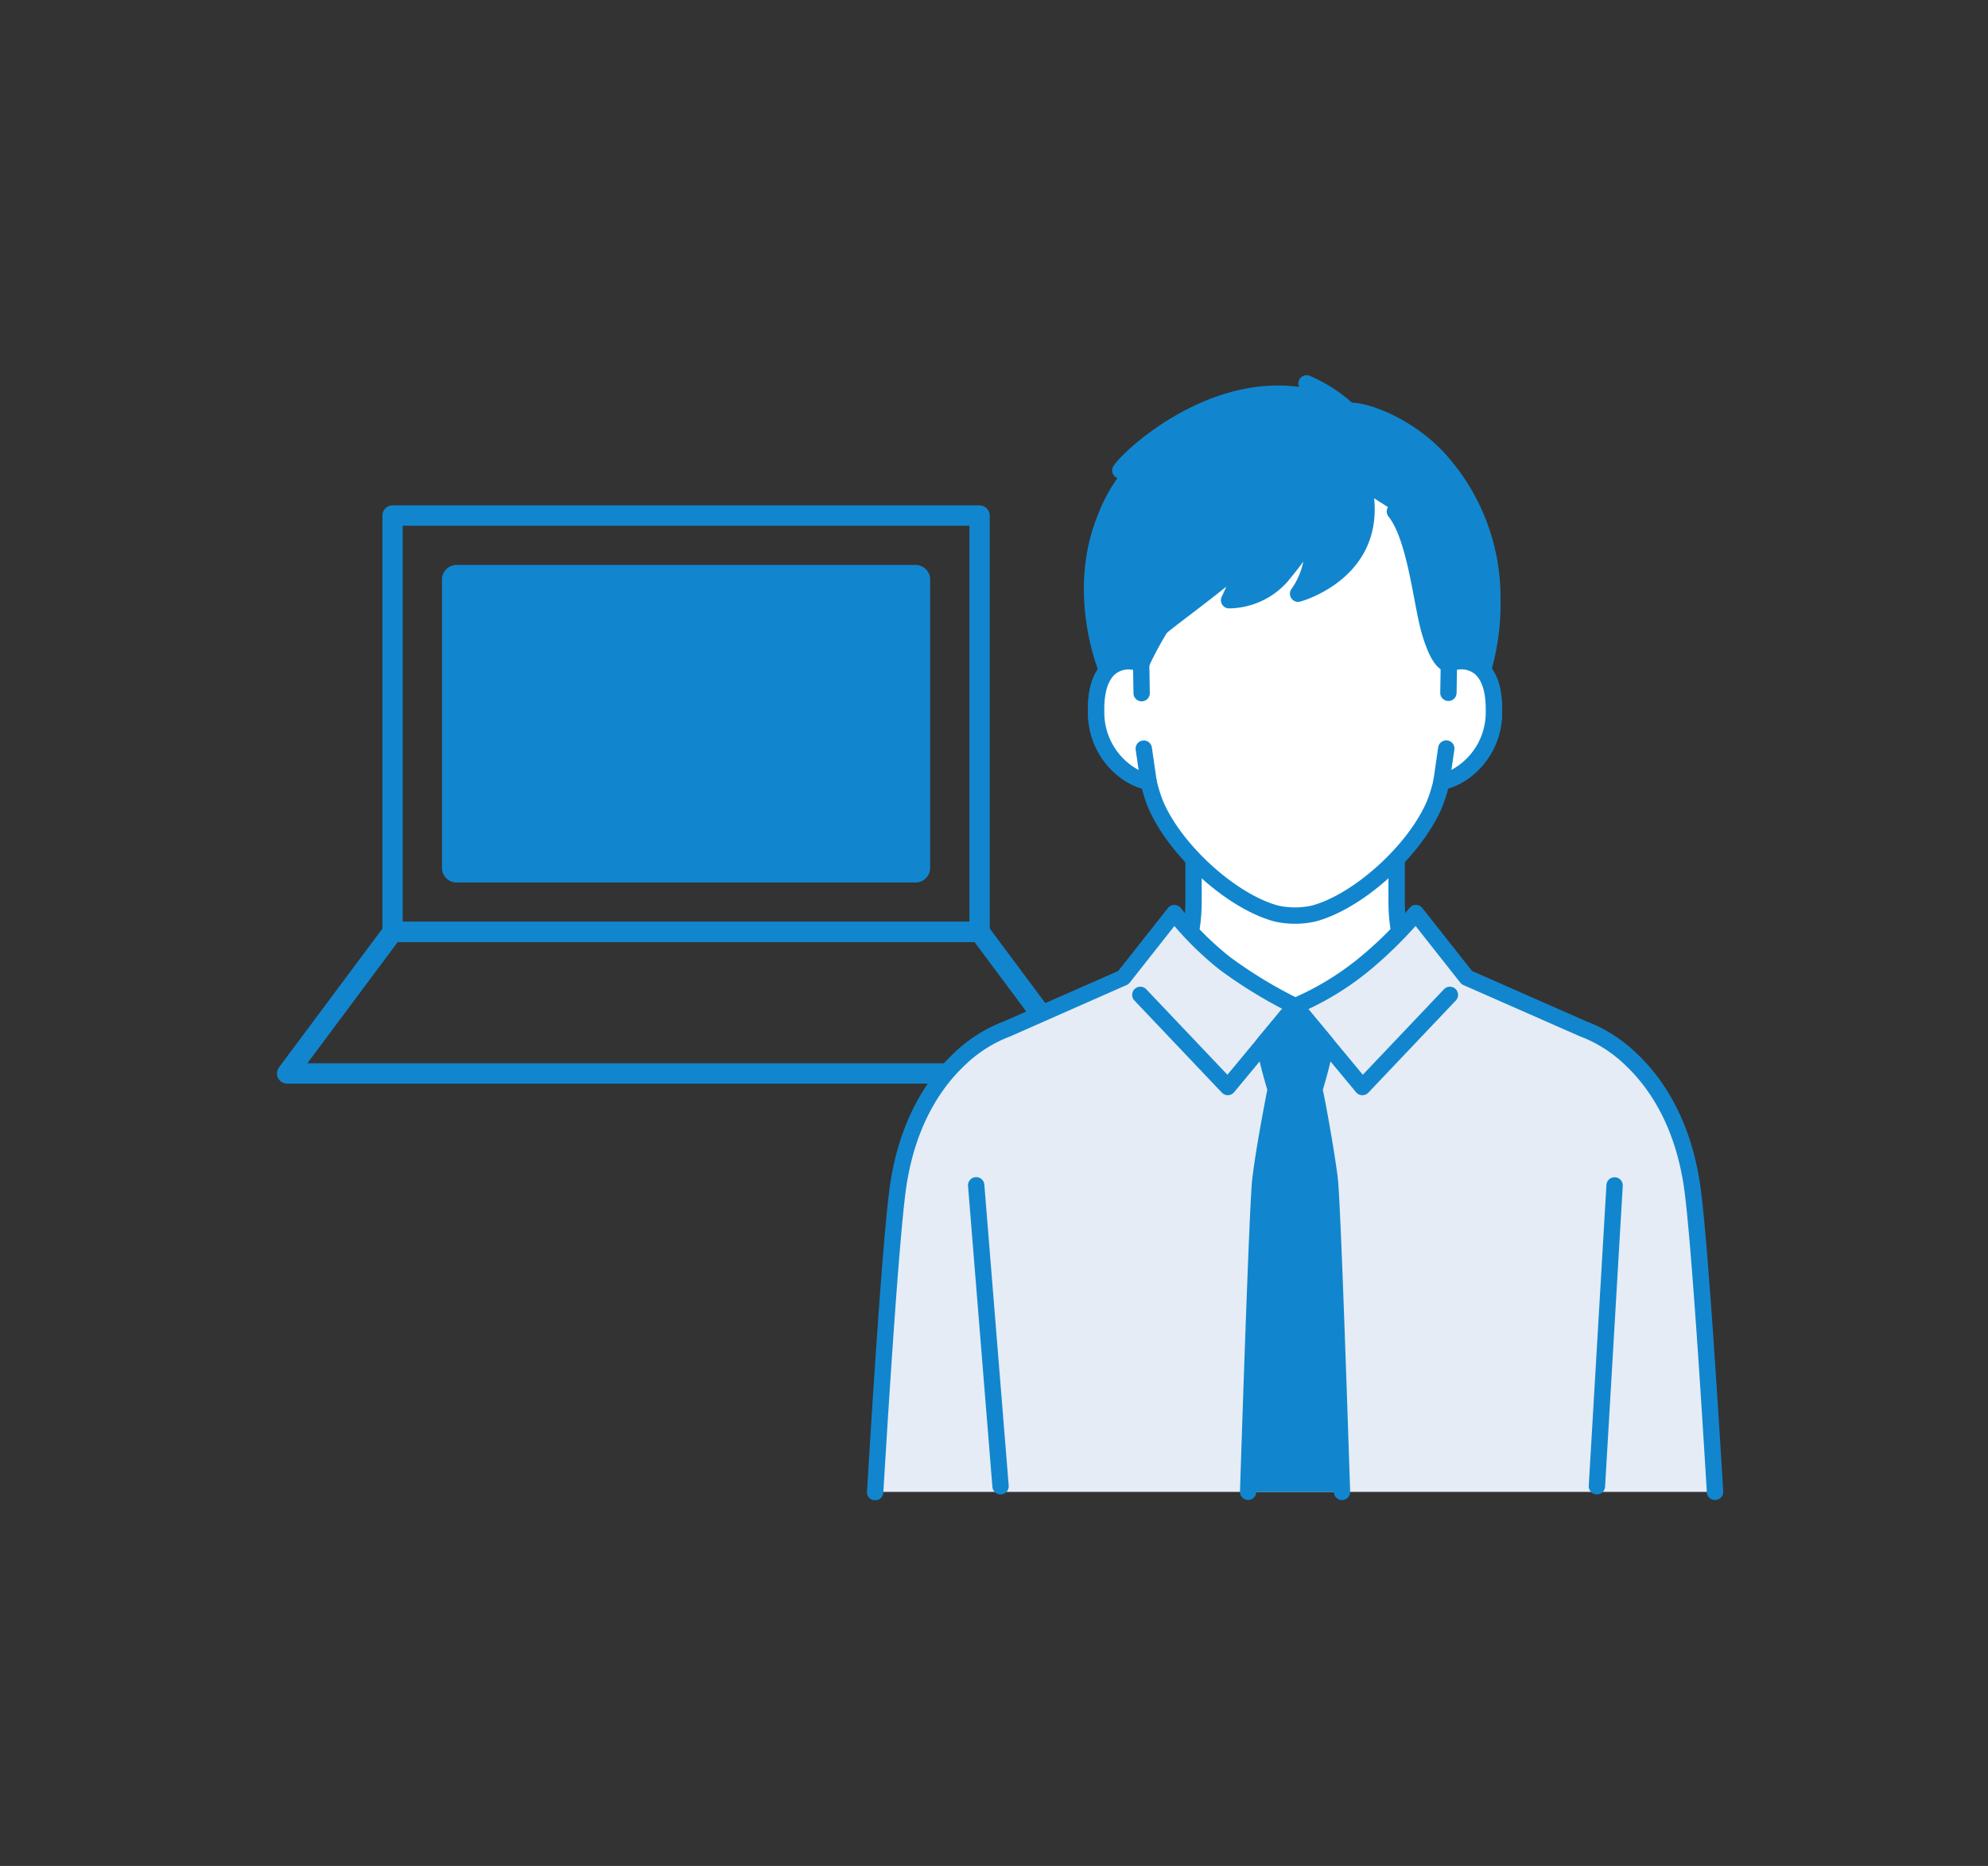 <svg xmlns="http://www.w3.org/2000/svg" xmlns:xlink="http://www.w3.org/1999/xlink" width="196" height="184" viewBox="0 0 196 184">
  <rect x="0" y="0" width="196" height="184" fill="#333333" stroke="none"/>
  <defs>
    <clipPath id="clip-path">
      <rect id="長方形_31405" data-name="長方形 31405" width="81.286" height="57.629" fill="none" stroke="#707070" stroke-width="2"/>
    </clipPath>
    <clipPath id="clip-path-2">
      <rect id="長方形_32350" data-name="長方形 32350" width="84.406" height="110.918" fill="none"/>
    </clipPath>
  </defs>
  <g id="グループ_72964" data-name="グループ 72964" transform="translate(-376 -5208)">
    <rect id="_1ed50648a754da84941e0d5dd1198f81" data-name="1ed50648a754da84941e0d5dd1198f81" width="196" height="184" transform="translate(376 5208)" fill="none"/>
    <g id="グループ_72960" data-name="グループ 72960" transform="translate(403 5257.531)">
      <g id="グループ_71265" data-name="グループ 71265" clip-path="url(#clip-path)">
        <rect id="長方形_31404" data-name="長方形 31404" width="57.874" height="41.056" transform="translate(11.704 1.307)" fill="none" stroke="#1186ce" stroke-linecap="round" stroke-linejoin="round" stroke-width="2"/>
        <path id="パス_227283" data-name="パス 227283" d="M60.238,52.337V23.892A1.432,1.432,0,0,1,61.67,22.46h45.263a1.432,1.432,0,0,1,1.432,1.432V52.337a1.432,1.432,0,0,1-1.432,1.432H61.67a1.432,1.432,0,0,1-1.432-1.432" transform="translate(-43.66 -16.279)" fill="#1186ce"/>
        <path id="パス_227284" data-name="パス 227284" d="M83.422,167.894H4.75l10.4-13.957H73.027Z" transform="translate(-3.443 -111.572)" fill="none" stroke="#1186ce" stroke-linecap="round" stroke-linejoin="round" stroke-width="2"/>
      </g>
    </g>
    <g id="グループ_72959" data-name="グループ 72959" transform="translate(461.48 5245)">
      <g id="グループ_72949" data-name="グループ 72949" clip-path="url(#clip-path-2)">
        <path id="パス_246059" data-name="パス 246059" d="M184.342,331.541c-1.91-2.016-2.947-3.713-2.947-7.9v-8.265l-10.011,5.372-10.011-5.372v8.265c0,4.184-1.037,5.882-2.947,7.9-1.526,1.611-8.589,5.5-8.589,5.5l14.127,13.4H178.8l14.127-13.4s-7.062-3.891-8.589-5.5" transform="translate(-129.182 -271.899)" fill="#fff"/>
        <path id="パス_246060" data-name="パス 246060" d="M173.765,346.209a.806.806,0,0,1-.555-1.39l13.333-12.645c-2.049-1.157-6.553-3.775-7.824-5.117-2.1-2.217-3.167-4.133-3.167-8.452v-6.919l-8.824,4.735a.806.806,0,0,1-.762,0l-8.824-4.735V318.6c0,4.318-1.066,6.234-3.167,8.452-1.271,1.342-5.775,3.96-7.824,5.117l13.333,12.645a.806.806,0,1,1-1.109,1.169l-14.127-13.4a.806.806,0,0,1,.166-1.29c1.934-1.066,7.212-4.1,8.393-5.35,1.885-1.989,2.726-3.522,2.726-7.343V310.34a.806.806,0,0,1,1.187-.71l9.63,5.167,9.63-5.167a.806.806,0,0,1,1.187.71V318.6c0,3.822.841,5.354,2.726,7.343,1.181,1.247,6.459,4.285,8.393,5.35a.806.806,0,0,1,.166,1.29l-14.127,13.4a.8.8,0,0,1-.554.221" transform="translate(-124.144 -266.861)" fill="#1186ce"/>
        <path id="パス_246061" data-name="パス 246061" d="M75.625,396.1l-11.459-5.052-5.02-6.365a36.746,36.746,0,0,1-4.957,4.945,27.976,27.976,0,0,1-6.949,4.234,46.39,46.39,0,0,1-6.949-4.234,31.736,31.736,0,0,1-4.957-4.945l-5.02,6.365L18.857,396.1S9.7,398.91,8.025,412.211c-.683,5.433-1.654,20.742-2.181,29.55H88.638c-.527-8.808-1.5-24.117-2.181-29.55C84.786,398.91,75.625,396.1,75.625,396.1" transform="translate(-5.038 -331.648)" fill="#e5ecf5"/>
        <path id="パス_246062" data-name="パス 246062" d="M83.6,437.53a.806.806,0,0,1-.8-.758c-.52-8.688-1.5-24.074-2.176-29.5-.827-6.586-3.574-10.431-5.732-12.5a13.078,13.078,0,0,0-4.539-2.946.833.833,0,0,1-.086-.032L58.8,386.746a.8.8,0,0,1-.308-.238l-4.407-5.587a42.529,42.529,0,0,1-4.416,4.283,28.547,28.547,0,0,1-7.175,4.369.806.806,0,0,1-.649-.025,46.622,46.622,0,0,1-7.092-4.324,32.313,32.313,0,0,1-4.447-4.3l-4.4,5.58a.8.8,0,0,1-.308.238L14.144,391.8a.79.79,0,0,1-.089.033,13.081,13.081,0,0,0-4.537,2.945c-2.158,2.066-4.9,5.911-5.732,12.5-.681,5.424-1.656,20.809-2.177,29.5a.806.806,0,1,1-1.608-.1c.522-8.708,1.5-24.133,2.186-29.6.893-7.108,3.912-11.28,6.288-13.529a14.578,14.578,0,0,1,5.056-3.237l11.238-4.955,4.9-6.208a.806.806,0,0,1,1.27.006,31.189,31.189,0,0,0,4.815,4.8,44.494,44.494,0,0,0,6.482,3.982,27.624,27.624,0,0,0,6.4-3.962,36.52,36.52,0,0,0,4.84-4.822.806.806,0,0,1,1.27-.007l4.9,6.208,11.238,4.955a14.579,14.579,0,0,1,5.056,3.237c2.376,2.249,5.395,6.421,6.288,13.529.687,5.469,1.665,20.894,2.186,29.6a.806.806,0,0,1-.756.852H83.6" transform="translate(0 -326.611)" fill="#1186ce"/>
        <path id="パス_246063" data-name="パス 246063" d="M516.953,605.031h-.048a.806.806,0,0,1-.757-.852l1.742-29.652a.806.806,0,1,1,1.609.095l-1.742,29.652a.806.806,0,0,1-.8.759" transform="translate(-444.99 -494.667)" fill="#1186ce"/>
        <path id="パス_246064" data-name="パス 246064" d="M75.436,605.032a.806.806,0,0,1-.8-.741l-2.4-29.653a.806.806,0,1,1,1.606-.13l2.4,29.653a.806.806,0,0,1-.738.868l-.066,0" transform="translate(-62.273 -494.667)" fill="#1186ce"/>
        <path id="パス_246065" data-name="パス 246065" d="M212.392,448.185h-.027a.805.805,0,0,1-.593-.291l-6.015-7.248-6.015,7.248a.806.806,0,0,1-1.2.04l-8.609-9.071a.806.806,0,1,1,1.169-1.109l7.984,8.413,6.055-7.3a.806.806,0,0,1,1.24,0l6.055,7.3,7.984-8.413a.806.806,0,1,1,1.169,1.109l-8.609,9.071a.806.806,0,0,1-.584.251" transform="translate(-163.554 -377.187)" fill="#1186ce"/>
        <path id="パス_246066" data-name="パス 246066" d="M279.094,459.378s.737-2.37,1.152-4.535l-3.026-3.651-.035-.038-.036.038-3.026,3.651c.415,2.165,1.152,4.535,1.152,4.535s-1.124,5.612-1.513,8.926c-.228,1.939-.783,17.875-1.205,30.766h9.255c-.422-12.891-.978-28.827-1.205-30.766-.389-3.314-1.513-8.926-1.513-8.926" transform="translate(-234.982 -388.957)" fill="#1186ce"/>
        <path id="パス_246067" data-name="パス 246067" d="M276.369,463.172c-.262-2.232-1.155-7.293-1.486-8.784.185-.614.761-2.579,1.115-4.432a.806.806,0,0,0-.171-.666l-3.025-3.65-.031-.036-.035-.038a.806.806,0,0,0-.589-.256h0a.806.806,0,0,0-.588.255l-.036.038-.032.036-3.026,3.651a.806.806,0,0,0-.171.666c.354,1.847.927,3.8,1.114,4.426-.206,1.043-1.135,5.825-1.484,8.79-.231,1.963-.786,17.851-1.21,30.833a.806.806,0,0,0,1.611.053c.608-18.573,1.023-29.188,1.2-30.7.28-2.383.948-5.986,1.291-7.777a3.878,3.878,0,0,0,.713.194l-.412,2.55a.716.716,0,0,0,.593.821.726.726,0,0,0,.115.009.717.717,0,0,0,.706-.6l.457-2.824a3.928,3.928,0,0,0,.49-.149c.343,1.79,1.012,5.4,1.292,7.777.177,1.51.592,12.125,1.2,30.7a.806.806,0,0,0,.8.779h.027a.806.806,0,0,0,.779-.832c-.425-12.982-.98-28.87-1.21-30.833m-4.223-15.8,2.2,2.65c-.325,1.581-.8,3.21-.979,3.823a2.168,2.168,0,0,1-2.434,0c-.183-.613-.653-2.241-.979-3.823Z" transform="translate(-229.943 -383.919)" fill="#1186ce"/>
        <path id="パス_246068" data-name="パス 246068" d="M198.64,60.364V52.558a13.383,13.383,0,0,0-1.646-6.442c-2.069-3.769-6.255-9.051-13.463-9.082h-.126c-7.208.031-11.393,5.314-13.463,9.082a13.383,13.383,0,0,0-1.646,6.442v7.807c-1.68-.636-4.517-.223-4.437,4.7.071,4.358,3.232,6.692,5.168,6.934a14.428,14.428,0,0,0,.748,2.37c2.005,4.55,7.448,9.449,11.83,10.637a8.5,8.5,0,0,0,3.726,0c4.382-1.188,9.825-6.087,11.83-10.637A14.415,14.415,0,0,0,197.91,72c1.936-.242,5.1-2.576,5.168-6.934.08-4.92-2.757-5.334-4.437-4.7" transform="translate(-141.268 -31.928)" fill="#fff"/>
        <path id="パス_246069" data-name="パス 246069" d="M178.43,80.976a8.856,8.856,0,0,1-2.069-.233c-4.6-1.248-10.262-6.327-12.362-11.091a14.359,14.359,0,0,1-.67-2.005,7.818,7.818,0,0,1-5.313-7.61c-.04-2.473.6-4.19,1.9-5.1a3.72,3.72,0,0,1,2.536-.621V47.519a14.227,14.227,0,0,1,1.745-6.83c1.941-3.534,6.361-9.467,14.166-9.5a.893.893,0,0,0,.133,0c7.8.033,12.225,5.966,14.166,9.5a14.227,14.227,0,0,1,1.745,6.83V54.31a3.717,3.717,0,0,1,2.536.621c1.3.914,1.941,2.632,1.9,5.1a7.817,7.817,0,0,1-5.313,7.61,14.294,14.294,0,0,1-.667,2c-2.1,4.773-7.762,9.851-12.361,11.1a8.835,8.835,0,0,1-2.074.235M162,55.9a1.987,1.987,0,0,0-1.161.35c-.826.581-1.247,1.881-1.216,3.76.064,3.959,2.938,5.957,4.462,6.148a.805.805,0,0,1,.685.617,13.652,13.652,0,0,0,.7,2.236c1.895,4.3,7.177,9.058,11.3,10.176a7.727,7.727,0,0,0,3.312,0c4.116-1.116,9.4-5.875,11.3-10.182a13.62,13.62,0,0,0,.7-2.227.805.805,0,0,1,.685-.617c1.524-.19,4.4-2.188,4.462-6.148.03-1.879-.39-3.18-1.216-3.76a2.362,2.362,0,0,0-2.13-.171.805.805,0,0,1-1.091-.753V47.519a12.61,12.61,0,0,0-1.547-6.055c-2.162-3.937-6.131-8.636-12.76-8.664l-.06,0-.06,0c-6.629.028-10.6,4.728-12.76,8.664a12.613,12.613,0,0,0-1.546,6.055v7.807a.805.805,0,0,1-1.091.753A2.841,2.841,0,0,0,162,55.9" transform="translate(-136.229 -26.888)" fill="#1186ce"/>
        <path id="パス_246070" data-name="パス 246070" d="M186.282,8.552a13.979,13.979,0,0,0-4.136-2.707l.534,1.392-.017,0-.037-.008c-.33-.078-.658-.139-.979-.187a15.1,15.1,0,0,0-2.25-.178l-.07,0,.006,0c-8.259-.012-14.932,6.578-15.55,7.569l1.527-.206h0a15.19,15.19,0,0,0-2.978,4.849c-3.069,7.467.151,15.1.151,15.1l2.528,1.522.827-2.213a33.127,33.127,0,0,1,1.948-3.577c.589-.6,4.954-3.7,7.69-6.117.487.484-.97,3.439-.97,3.439a7.05,7.05,0,0,0,5.125-2.324c1.231-1.49,1.6-2.038,1.6-2.038s1.9-2.452,1.383.726a7.779,7.779,0,0,1-1.3,2.994s7.837-2.013,6.617-9.971l2.918,1.857c2.038,2.529,2.62,8.947,3.411,11.73,1.02,3.592,1.926,3.282,1.926,3.282l1.482,1.9,1.866-1.212s3.965-11.937-4.412-20.936c-3.111-3.342-7.36-4.787-8.838-4.671" transform="translate(-138.812 -5.039)" fill="#1186ce"/>
        <path id="パス_246071" data-name="パス 246071" d="M159.92,31.456a.806.806,0,0,1-.416-.115l-2.528-1.522a.806.806,0,0,1-.327-.377c-.137-.324-3.314-8.027-.153-15.716a16.19,16.19,0,0,1,1.916-3.581.806.806,0,0,1-.4-1.182c.874-1.4,7.865-7.927,16.171-7.948.027,0,.054,0,.082,0l.059,0a16.1,16.1,0,0,1,2,.136l-.022-.057A.806.806,0,0,1,177.361.062,15.21,15.21,0,0,1,181.522,2.7c2.047.084,6.133,1.751,9.093,4.931a21.123,21.123,0,0,1,5.563,14.38,24.36,24.36,0,0,1-.976,7.358.806.806,0,0,1-.326.422l-1.866,1.212a.806.806,0,0,1-1.074-.179l-1.284-1.642a1.472,1.472,0,0,1-.218-.093c-.782-.41-1.451-1.626-2.046-3.719-.24-.843-.45-1.951-.694-3.233-.557-2.929-1.25-6.575-2.569-8.212a.806.806,0,0,1,1.255-1.011c1.572,1.951,2.307,5.816,2.9,8.922.227,1.193.441,2.319.661,3.094a6.072,6.072,0,0,0,1.2,2.7.805.805,0,0,1,.584.308l1.027,1.314,1-.649a23.945,23.945,0,0,0,.816-6.623,19.274,19.274,0,0,0-5.131-13.249c-3.082-3.311-7.1-4.5-8.185-4.417a.8.8,0,0,1-.65-.252,10.1,10.1,0,0,0-2.229-1.686.805.805,0,0,1-.967.6l-.015,0-.026-.006-.018,0c-.285-.068-.592-.126-.911-.174a14.383,14.383,0,0,0-2.136-.169h-.082c-6.074,0-11.258,3.77-13.574,5.873a.805.805,0,0,1,.178,1.218,14.312,14.312,0,0,0-2.836,4.622c-2.615,6.362-.432,12.929.056,14.241l1.462.88.487-1.3c.009-.024.019-.047.03-.069a25.221,25.221,0,0,1,2.1-3.791c.265-.27.966-.807,2.284-1.811,1.619-1.234,3.836-2.923,5.447-4.345a.806.806,0,0,1,1.1.033c.23.229.723.719-.212,3.033a5.752,5.752,0,0,0,3.177-1.86c1.173-1.42,1.544-1.968,1.547-1.973s.022-.031.033-.046c.551-.711,1.38-1.484,2.2-1.127.953.415.726,1.807.617,2.476a6.809,6.809,0,0,1-.344,1.272,7.549,7.549,0,0,0,4.071-8.257.806.806,0,0,1,1.593-.244c1.315,8.579-7.127,10.851-7.213,10.873a.806.806,0,0,1-.845-1.264,7.009,7.009,0,0,0,1.148-2.64l.006-.039c-.164.23-.613.838-1.569,1.995a7.827,7.827,0,0,1-5.761,2.617.806.806,0,0,1-.708-1.162c.159-.324.311-.66.445-.982-1.284,1.039-2.656,2.084-3.756,2.922-.985.751-1.915,1.459-2.112,1.659a32.392,32.392,0,0,0-1.781,3.33l-.813,2.178a.805.805,0,0,1-.755.524m30.912-3.782h0m0,0h0Z" transform="translate(-133.718 0)" fill="#1186ce"/>
        <path id="パス_246072" data-name="パス 246072" d="M168.345,207.739l-.049-2.91c-1.68-.636-4.517-.223-4.437,4.7.071,4.358,3.232,6.693,5.168,6.934l-.474-3.271Z" transform="translate(-141.268 -176.392)" fill="#fff"/>
        <path id="パス_246073" data-name="パス 246073" d="M163.988,212.221a.838.838,0,0,1-.1-.006c-2.323-.29-5.8-2.944-5.873-7.721-.04-2.473.6-4.19,1.9-5.1a3.9,3.9,0,0,1,3.627-.359.806.806,0,0,1,.52.74l.049,2.91a.806.806,0,0,1-.792.819h-.014a.806.806,0,0,1-.805-.792l-.038-2.308a2.14,2.14,0,0,0-1.62.309c-.826.58-1.247,1.881-1.216,3.76a6.434,6.434,0,0,0,3.381,5.8l-.291-2.005a.806.806,0,0,1,1.595-.231l.474,3.271a.806.806,0,0,1-.8.921" transform="translate(-136.229 -171.346)" fill="#1186ce"/>
        <path id="パス_246074" data-name="パス 246074" d="M411.589,204.828l-.049,2.91-.208,5.451-.474,3.271c1.936-.241,5.1-2.576,5.168-6.934.08-4.92-2.757-5.334-4.437-4.7" transform="translate(-354.216 -176.391)" fill="#fff"/>
        <path id="パス_246075" data-name="パス 246075" d="M405.819,212.22a.806.806,0,0,1-.8-.921l.474-3.271a.806.806,0,0,1,1.595.231l-.291,2.005a6.433,6.433,0,0,0,3.381-5.8c.03-1.879-.39-3.18-1.216-3.76a2.143,2.143,0,0,0-1.62-.309l-.038,2.308a.806.806,0,0,1-1.611-.027l.048-2.91a.806.806,0,0,1,.52-.74,3.9,3.9,0,0,1,3.627.36c1.3.914,1.941,2.632,1.9,5.1-.077,4.777-3.551,7.431-5.873,7.721a.838.838,0,0,1-.1.006" transform="translate(-349.178 -171.346)" fill="#1186ce"/>
      </g>
    </g>
  </g>
</svg>
